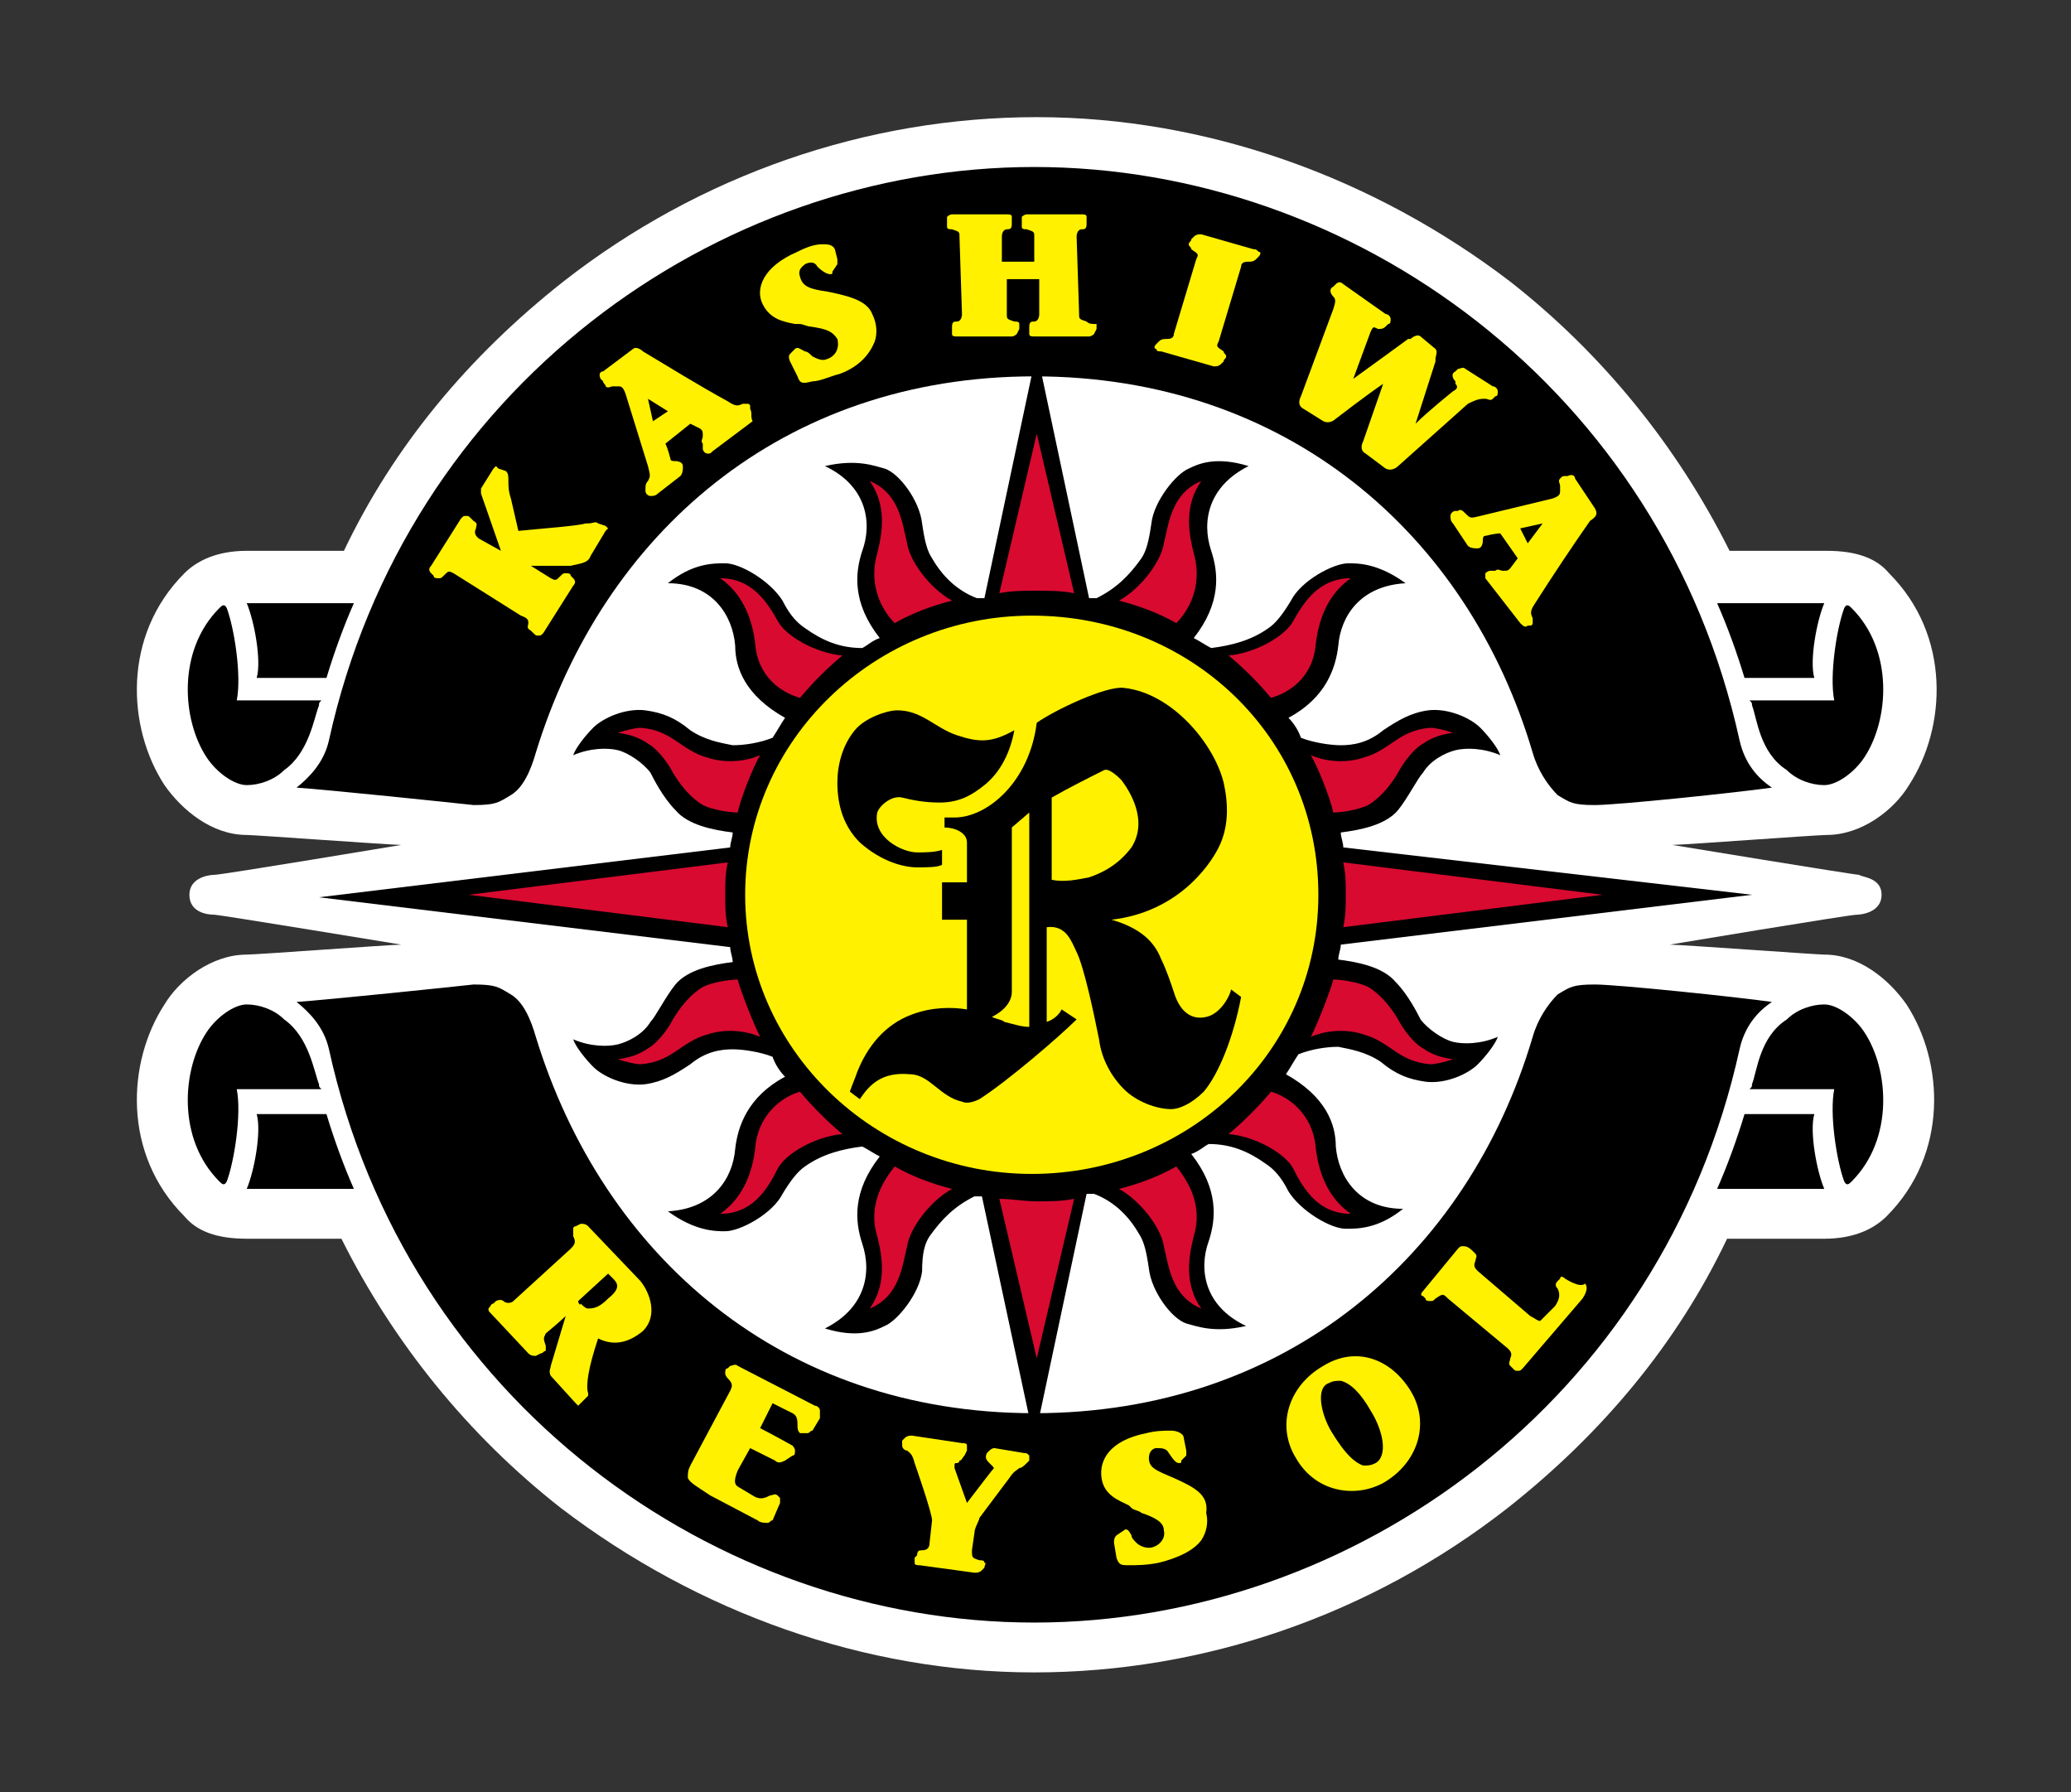 <?xml version="1.0" encoding="utf-8"?>
<!-- Generator: Adobe Illustrator 28.3.0, SVG Export Plug-In . SVG Version: 6.00 Build 0)  -->
<svg version="1.1" id="レイヤー_1" xmlns="http://www.w3.org/2000/svg" xmlns:xlink="http://www.w3.org/1999/xlink" x="0px"
	 y="0px" viewBox="0 0 83.1 71.9" style="enable-background:new 0 0 83.1 71.9;" xml:space="preserve">
<rect x="0" y="0" width="83.1" height="71.9" fill="#333333" stroke="none"/>
<style type="text/css">
	.st0{fill:#FFFFFF;}
	.st1{fill:#FFF100;}
	.st2{fill:#D80A30;}
</style>
<g>
	<path class="st0" d="M75.5,35.9c0,0.7-0.8,0.8-1,0.8c-0.3,0-7.5,1.2-7.5,1.2c0.4,0,5.9,0.4,6.2,0.4c1.4,0,2.6,1,3.3,2
		c1.5,2.3,1.7,6-0.8,8.5c-0.5,0.5-1.3,0.9-2.5,0.9h-3.9c-2,4.2-5,7.8-8.8,10.8c-5.5,4.3-12.2,6.6-19,6.6c-6.8,0-13.5-2.4-19-6.6
		c-3.7-2.9-6.7-6.6-8.8-10.8H9.9c-1.2,0-2-0.3-2.5-0.9c-2.5-2.5-2.3-6.2-0.8-8.5c0.6-1,1.9-2,3.3-2c0.4,0,5.8-0.4,6.2-0.4
		c0,0-7.3-1.2-7.5-1.2c-0.3,0-1-0.1-1-0.8c0-0.7,0.8-0.8,1-0.8c0.3,0,7.5-1.2,7.5-1.2c-0.4,0-5.9-0.4-6.2-0.4c-1.4,0-2.6-1-3.3-2
		c-1.5-2.3-1.7-6,0.8-8.5c0.5-0.5,1.3-0.9,2.5-0.9h3.9c2-4.2,5-7.8,8.8-10.8c5.5-4.3,12.2-6.6,19-6.6c6.8,0,13.5,2.4,19,6.6
		c3.7,2.9,6.7,6.6,8.8,10.8h3.9c1.2,0,2,0.3,2.5,0.9c2.5,2.5,2.3,6.2,0.8,8.5c-0.6,1-1.9,2-3.3,2c-0.4,0-5.8,0.4-6.2,0.4
		c0,0,7.3,1.2,7.5,1.2C74.7,35.2,75.5,35.2,75.5,35.9z"/>
	<g>
		<g>
			<path d="M70.3,35.9l-16.5,2c0,0.2-0.1,0.4-0.1,0.6c0.8,0.1,1.8,0.3,2.3,0.9c0.5,0.5,0.9,1.3,1,1.5c0.3,0.4,0.9,0.8,1.3,0.9
				c0.4,0.1,1.1,0.1,1.8-0.2c-0.1,0.3-0.5,0.8-0.8,1.1c-0.4,0.4-1.3,0.8-2.1,0.7c-0.7-0.1-1.2-0.3-1.8-0.8c-0.6-0.4-1.2-0.5-1.7-0.6
				c-0.5,0-1.1,0.1-1.6,0.3c-0.2,0.3-0.3,0.5-0.5,0.8c1.6,0.9,2,2,2,2.9c0.1,1.2,0.9,2.5,2.7,2.5c-1,0.8-1.8,0.8-2.3,0.8
				c-0.6,0-1.8-0.7-2.3-1.5c-0.3-0.6-0.6-0.9-0.9-1.1c-0.7-0.5-1.4-0.8-2.3-0.8c-0.2,0.1-0.4,0.3-0.7,0.4c1.1,1.4,1,2.6,0.7,3.5
				c-0.4,1.1-0.2,2.6,1.5,3.4c-1.3,0.3-2,0-2.4-0.1c-0.6-0.2-1.4-1.3-1.5-2.2c-0.1-0.7-0.2-1.1-0.4-1.4c-0.4-0.7-1-1.3-1.8-1.6
				c-0.1,0-0.2,0-0.3,0l-2.1,9.9L39.4,48c-0.1,0-0.2,0-0.3,0c-0.8,0.4-1.3,0.9-1.8,1.6C37.1,49.9,37,50.3,37,51
				c-0.1,0.9-1,2-1.5,2.2c-0.4,0.2-1.1,0.5-2.4,0.1c1.6-0.8,1.9-2.2,1.5-3.4c-0.3-0.9-0.4-2.1,0.7-3.5c-0.2-0.1-0.5-0.3-0.7-0.4
				c-0.8,0.1-1.6,0.3-2.3,0.8c-0.3,0.2-0.6,0.6-0.9,1.1c-0.4,0.8-1.7,1.5-2.3,1.5c-0.4,0-1.2,0-2.3-0.8c1.8-0.1,2.6-1.3,2.7-2.5
				c0.1-0.9,0.5-2.1,2-2.9c-0.2-0.2-0.4-0.5-0.5-0.8c-0.5-0.2-1.2-0.3-1.6-0.3c-0.5,0-1.1,0.1-1.7,0.6c-0.6,0.4-1.1,0.7-1.8,0.8
				c-0.8,0.1-1.7-0.3-2.1-0.7c-0.3-0.3-0.7-0.8-0.8-1.1c0.7,0.3,1.4,0.3,1.8,0.2c0.4-0.1,1-0.4,1.3-0.9c0.2-0.2,0.6-1,1-1.5
				c0.5-0.6,1.5-0.8,2.3-0.9c0-0.2-0.1-0.4-0.1-0.6l-16.5-2l16.5-2c0-0.2,0.1-0.4,0.1-0.6c-0.8-0.1-1.8-0.3-2.3-0.9
				c-0.5-0.5-0.9-1.3-1-1.5c-0.3-0.4-0.9-0.8-1.3-0.9c-0.4-0.1-1.1-0.1-1.8,0.2c0.1-0.3,0.5-0.8,0.8-1.1c0.4-0.4,1.3-0.8,2.1-0.7
				c0.7,0.1,1.2,0.3,1.8,0.8c0.6,0.4,1.2,0.5,1.7,0.6c0.5,0,1.1-0.1,1.6-0.3c0.2-0.3,0.3-0.5,0.5-0.8c-1.6-0.9-2-2-2-2.9
				c-0.1-1.2-0.9-2.5-2.7-2.5c1-0.8,1.8-0.8,2.3-0.8c0.6,0,1.8,0.7,2.3,1.5c0.3,0.6,0.6,0.9,0.9,1.1c0.7,0.5,1.4,0.8,2.3,0.8
				c0.2-0.1,0.4-0.3,0.7-0.4c-1.1-1.4-1-2.6-0.7-3.5c0.4-1.1,0.2-2.6-1.5-3.4c1.3-0.3,2,0,2.4,0.1c0.6,0.2,1.4,1.3,1.5,2.2
				c0.1,0.7,0.2,1.1,0.4,1.4c0.4,0.7,1,1.3,1.8,1.6c0.1,0,0.2,0,0.3,0l2.1-9.9l2.1,9.9c0.1,0,0.2,0,0.3,0c0.8-0.4,1.3-0.9,1.8-1.6
				c0.2-0.3,0.3-0.7,0.4-1.4c0.1-0.9,1-2,1.5-2.2c0.4-0.2,1.1-0.5,2.4-0.1c-1.6,0.8-1.9,2.2-1.5,3.4c0.3,0.9,0.4,2.1-0.7,3.5
				c0.2,0.1,0.5,0.3,0.7,0.4c0.8-0.1,1.6-0.3,2.3-0.8c0.3-0.2,0.6-0.6,0.9-1.1c0.4-0.8,1.7-1.5,2.3-1.5c0.4,0,1.2,0,2.3,0.8
				c-1.8,0.1-2.6,1.3-2.7,2.5c-0.1,0.9-0.5,2.1-2,2.9c0.2,0.2,0.4,0.5,0.5,0.8c0.5,0.2,1.2,0.3,1.6,0.3c0.5,0,1.1-0.1,1.7-0.6
				c0.6-0.4,1.1-0.7,1.8-0.8c0.8-0.1,1.7,0.3,2.1,0.7c0.3,0.3,0.7,0.8,0.8,1.1c-0.7-0.3-1.4-0.3-1.8-0.2c-0.4,0.1-1,0.4-1.3,0.9
				c-0.2,0.2-0.6,1-1,1.5c-0.5,0.6-1.5,0.8-2.3,0.9c0,0.2,0.1,0.4,0.1,0.6L70.3,35.9z"/>
			<path class="st1" d="M52.9,35.9c0,6.3-5.2,11.2-11.5,11.2c-6.3,0-11.5-5-11.5-11.2s5.2-11.2,11.5-11.2
				C47.8,24.7,52.9,29.6,52.9,35.9z"/>
			<g>
				<path class="st2" d="M35.2,22.2c0.2-0.8,0.4-1.9-0.3-2.9c1.2,0.5,1.3,1.7,1.5,2.5c0.1,0.7,0.9,1.8,1.8,2.3
					c-0.8,0.2-1.6,0.5-2.3,0.9C35.5,24.6,34.8,23.6,35.2,22.2z"/>
				<path class="st2" d="M30.3,25.8c-0.1-0.8-0.4-1.9-1.4-2.6c1.3,0,1.9,1,2.3,1.7c0.3,0.6,1.5,1.3,2.6,1.4
					c-0.6,0.5-1.2,1.1-1.7,1.7C31.4,27.8,30.4,27.2,30.3,25.8z"/>
				<path class="st2" d="M29.6,32.6c-0.3,0-1-0.1-1.4-0.3c-0.5-0.3-0.9-0.8-1.2-1.3c-0.2-0.4-0.6-0.9-0.9-1.1
					c-0.3-0.2-0.6-0.4-1.3-0.5c0.3-0.1,0.7-0.2,0.9-0.2c1.3,0.1,1.6,0.9,2.7,1.2c0.6,0.2,1.4,0.2,2.1-0.1
					C30.2,30.8,29.7,32.1,29.6,32.6z"/>
				<path class="st2" d="M47.9,22.2c-0.2-0.8-0.4-1.9,0.3-2.9c-1.2,0.5-1.3,1.7-1.5,2.5c-0.1,0.7-0.9,1.8-1.8,2.3
					c0.8,0.2,1.6,0.5,2.3,0.9C47.6,24.6,48.3,23.6,47.9,22.2z"/>
				<path class="st2" d="M52.8,25.8c0.1-0.8,0.4-1.9,1.4-2.6c-1.3,0-1.9,1-2.3,1.7c-0.3,0.6-1.5,1.3-2.6,1.4
					c0.6,0.5,1.2,1.1,1.7,1.7C51.7,27.8,52.7,27.2,52.8,25.8z"/>
				<path class="st2" d="M41.6,23.7c0.5,0,1,0,1.5,0.1l-1.5-6.4l-1.5,6.4C40.6,23.7,41.1,23.7,41.6,23.7z"/>
				<path class="st2" d="M53.5,32.6c0.3,0,1-0.1,1.4-0.3c0.5-0.3,0.9-0.8,1.2-1.3c0.2-0.4,0.6-0.9,0.9-1.1c0.3-0.2,0.6-0.4,1.3-0.5
					c-0.3-0.1-0.7-0.2-0.9-0.2c-1.3,0.1-1.6,0.9-2.7,1.2c-0.6,0.2-1.4,0.2-2.1-0.1C52.9,30.8,53.4,32.1,53.5,32.6z"/>
				<path class="st2" d="M35.2,49.6c0.2,0.8,0.4,1.9-0.3,2.9c1.2-0.5,1.3-1.7,1.5-2.5c0.1-0.7,0.9-1.8,1.8-2.3
					c-0.8-0.2-1.6-0.5-2.3-0.9C35.5,47.3,34.8,48.3,35.2,49.6z"/>
				<path class="st2" d="M30.3,46.1c-0.1,0.8-0.4,1.9-1.4,2.6c1.3,0,1.9-1,2.3-1.8c0.3-0.6,1.5-1.3,2.6-1.4
					c-0.6-0.5-1.2-1.1-1.7-1.7C31.4,44,30.4,44.7,30.3,46.1z"/>
				<path class="st2" d="M29.1,35.9c0,0.5,0,0.8,0.1,1.3l-10.4-1.3l10.4-1.3C29.1,35.1,29.1,35.4,29.1,35.9z"/>
				<path class="st2" d="M29.6,39.3c-0.3,0-1,0.1-1.4,0.3c-0.5,0.3-0.9,0.8-1.2,1.3c-0.2,0.4-0.6,0.9-0.9,1.1
					c-0.3,0.2-0.6,0.4-1.3,0.5c0.3,0.1,0.7,0.2,0.9,0.2c1.3-0.1,1.6-0.9,2.7-1.2c0.6-0.2,1.4-0.2,2.1,0.1
					C30.2,41,29.7,39.7,29.6,39.3z"/>
				<path class="st2" d="M47.9,49.6c-0.2,0.8-0.4,1.9,0.3,2.9c-1.2-0.5-1.3-1.7-1.5-2.5c-0.1-0.7-0.9-1.8-1.8-2.3
					c0.8-0.2,1.6-0.5,2.3-0.9C47.6,47.3,48.3,48.3,47.9,49.6z"/>
				<path class="st2" d="M52.8,46.1c0.1,0.8,0.4,1.9,1.4,2.6c-1.3,0-1.9-1-2.3-1.8c-0.3-0.6-1.5-1.3-2.6-1.4
					c0.6-0.5,1.2-1.1,1.7-1.7C51.7,44,52.7,44.7,52.8,46.1z"/>
				<path class="st2" d="M41.6,48.2c0.5,0,1,0,1.5-0.1l-1.5,6.4l-1.5-6.4C40.6,48.1,41.1,48.2,41.6,48.2z"/>
				<path class="st2" d="M64.3,35.9l-10.4,1.3c0.1-0.5,0.1-0.8,0.1-1.3c0-0.5,0-0.8-0.1-1.3L64.3,35.9z"/>
				<path class="st2" d="M53.5,39.3c0.3,0,1,0.1,1.4,0.3c0.5,0.3,0.9,0.8,1.2,1.3c0.2,0.4,0.6,0.9,0.9,1.1c0.3,0.2,0.6,0.4,1.3,0.5
					c-0.3,0.1-0.7,0.2-0.9,0.2c-1.3-0.1-1.6-0.9-2.7-1.2c-0.6-0.2-1.4-0.2-2.1,0.1C52.9,41,53.4,39.7,53.5,39.3z"/>
			</g>
			<g>
				<path d="M41.6,29c0.7-0.5,2.8-1.5,3.5-1.4c1.9,0.2,3.6,2.2,4,3.8c0.2,0.9,0.2,1.8-0.2,2.6c-0.4,0.8-1.7,2.6-4.3,2.9
					c1.4,0.4,1.8,1.1,2,1.6c0.2,0.4,0.4,1,0.5,1.3c0.3,1,0.9,1.1,1.3,1c0.5-0.1,0.9-0.7,1-1.1l0.4,0.3c-0.3,1.6-0.9,3.1-1.5,3.8
					c-0.5,0.5-1,0.7-1.3,0.7c-0.6,0-1.4-0.3-1.9-0.8c-0.5-0.5-0.9-1.2-1-2c-0.2-1-0.6-2.9-0.9-3.5c-0.2-0.4-0.4-1.1-1.2-1V41
					c0.3-0.1,0.5-0.3,0.6-0.5l0.6,0.4c-0.7,0.7-2.8,2.5-3.9,3.2c-0.2,0.1-0.5,0.2-0.7,0.1c-0.9-0.2-1.3-1.1-2.1-1.1
					c-1.1-0.1-1.6,0.4-2,1l-0.4-0.3c0.1-0.3,0.2-0.5,0.3-0.8c0.4-1,1.1-1.9,2.2-2.3c0.8-0.3,1.6-0.3,2.2-0.2l0-3.6l-1,0l0-1.5h1
					l0-1.6c0-0.4-0.5-0.6-0.9-0.6l0-0.4c0,0,0.3,0,0.4,0C39.6,32.8,41.3,31.4,41.6,29z"/>
				<path class="st1" d="M40.3,41c-0.1-0.1-0.3-0.1-0.5-0.2c0.6-0.3,0.8-0.7,0.8-1l0-6.6l0.7-0.6v8.6C41,41.2,40.7,41.1,40.3,41z"/>
				<path class="st1" d="M43.7,35.2c-0.5,0.1-1,0.2-1.5,0.1V32c0.7-0.4,1.5-0.8,2.1-1.1c0.2-0.1,0.6,0.3,0.7,0.4
					c0.3,0.4,1.1,1.6,0.4,2.7C45.1,34.4,44.6,34.9,43.7,35.2z"/>
				<path d="M36.8,34.8c0.4,0,0.8,0,1-0.1l0-0.6c-0.3,0.1-0.7,0.1-1,0.1c-0.6,0-1.8-0.6-1.6-1.6c0.1-0.3,0.6-0.7,1-0.6
					c0.4,0.1,0.9,0.2,1.5,0.2c0.8,0,1.3-0.3,1.8-0.7c0.5-0.4,1-1.1,1.2-2.2c-0.9,0.5-1.4,0.5-2.3,0.2c-0.9-0.3-1.4-1-2.4-1
					c-0.4,0-1.3,0.3-1.7,0.8c-0.5,0.6-0.7,1.4-0.7,2.1c0,1,0.3,1.8,0.9,2.4C35.4,34.6,36.3,34.8,36.8,34.8z"/>
			</g>
		</g>
		<g>
			<g>
				<path d="M41.5,15.1c10.1,0,17.4,6.3,20,15.1c0.2,0.7,0.6,1.3,1,1.7c0.5,0.3,0.6,0.4,1.5,0.4c0.9,0,5.7-0.5,7.1-0.7
					c-0.6-0.4-1.1-1-1.3-1.9c-3.1-14.1-15.5-23-28.3-23c-12.8,0-25.2,8.9-28.3,23c-0.2,0.9-0.8,1.5-1.3,1.9c1.4,0.1,6.2,0.6,7.1,0.7
					c0.9,0,1-0.1,1.5-0.4c0.5-0.3,0.8-1,1-1.7C24.2,21.4,31.4,15.1,41.5,15.1z"/>
				<g>
					<path d="M12.8,28.3c0-0.1,0-0.1,0.1-0.2c-0.9,0-2.8,0-3.4,0c0.2-1-0.1-2.9-0.4-3.7c-0.1-0.2-0.2-0.1-0.3,0
						c-1.7,1.7-1.5,4.5-0.5,6c0.4,0.6,1.1,1.1,1.6,1.1c0.5,0,1.1-0.2,1.5-0.6C12.4,30.2,12.6,28.8,12.8,28.3z"/>
					<path d="M9.9,24.2c0.3,0.7,0.6,2.3,0.4,3c0.4,0,2.2,0,2.8,0c0.3-1,0.7-2.1,1.1-3C13.5,24.2,10.8,24.2,9.9,24.2z"/>
				</g>
				<g>
					<path d="M70.3,28.3c0-0.1,0-0.1-0.1-0.2c0.9,0,2.8,0,3.4,0c-0.2-1,0.1-2.9,0.4-3.7c0.1-0.2,0.2-0.1,0.3,0
						c1.7,1.7,1.5,4.5,0.5,6c-0.4,0.6-1.1,1.1-1.6,1.1c-0.5,0-1.1-0.2-1.5-0.6C70.6,30.2,70.5,28.8,70.3,28.3z"/>
					<path d="M73.2,24.2c-0.3,0.7-0.6,2.3-0.4,3c-0.4,0-2.2,0-2.8,0c-0.3-1-0.7-2.1-1.1-3C69.6,24.2,72.3,24.2,73.2,24.2z"/>
				</g>
			</g>
			<g>
				<path d="M41.5,56.7c10.1,0,17.4-6.3,20-15.1c0.2-0.7,0.6-1.3,1-1.7c0.5-0.3,0.6-0.4,1.5-0.4c0.9,0,5.7,0.5,7.1,0.7
					c-0.6,0.4-1.1,1-1.3,1.9c-3.1,14.1-15.5,23-28.3,23c-12.8,0-25.2-8.9-28.3-23c-0.2-0.9-0.8-1.5-1.3-1.9c1.4-0.1,6.2-0.6,7.1-0.7
					c0.9,0,1,0.1,1.5,0.4c0.5,0.3,0.8,1,1,1.7C24.2,50.4,31.4,56.7,41.5,56.7z"/>
				<g>
					<path d="M12.8,43.5c0,0.1,0,0.1,0.1,0.2c-0.9,0-2.8,0-3.4,0c0.2,1-0.1,2.9-0.4,3.7c-0.1,0.2-0.2,0.1-0.3,0
						c-1.7-1.7-1.5-4.5-0.5-6c0.4-0.6,1.1-1.1,1.6-1.1c0.5,0,1.1,0.2,1.5,0.6C12.4,41.6,12.6,43,12.8,43.5z"/>
					<path d="M9.9,47.7c0.3-0.7,0.6-2.3,0.4-3c0.4,0,2.2,0,2.8,0c0.3,1,0.7,2.1,1.1,3C13.5,47.7,10.8,47.7,9.9,47.7z"/>
				</g>
				<g>
					<path d="M70.3,43.5c0,0.1,0,0.1-0.1,0.2c0.9,0,2.8,0,3.4,0c-0.2,1,0.1,2.9,0.4,3.7c0.1,0.2,0.2,0.1,0.3,0
						c1.7-1.7,1.5-4.5,0.5-6c-0.4-0.6-1.1-1.1-1.6-1.1c-0.5,0-1.1,0.2-1.5,0.6C70.6,41.6,70.5,43,70.3,43.5z"/>
					<path d="M73.2,47.7c-0.3-0.7-0.6-2.3-0.4-3c-0.4,0-2.2,0-2.8,0c-0.3,1-0.7,2.1-1.1,3C69.6,47.7,72.3,47.7,73.2,47.7z"/>
				</g>
			</g>
			<g>
				<path class="st1" d="M21.2,25C21.2,25.1,21.2,25.1,21.2,25c0,0.1-0.1,0.2,0.1,0.3c0,0,0.1,0.1,0.1,0.1c0.1,0.1,0.1,0.1,0.2,0.1
					c0.1,0,0.1,0,0.2-0.1l1.2-1.9c0.1-0.1,0.1-0.2,0-0.3l0,0l0,0l-0.1-0.1c0-0.1-0.1-0.1-0.2-0.1c-0.1,0-0.1,0-0.2,0.1
					c-0.2,0.2-0.2,0.2-0.4,0.1l-0.8-0.5l1.5,0h0c0,0,0,0,0,0l0.1,0c0.4-0.1,0.7-0.1,0.8-0.4l0.6-1l0.1-0.1l-0.1-0.1L24,21
					c-0.1-0.1-0.2,0-0.4,0c0,0-0.1,0-0.1,0c-0.3,0.1-1.7,0.2-2.7,0.3L20.5,20c-0.1-0.3-0.1-0.5-0.1-0.7c0-0.2,0-0.3-0.1-0.4L20,18.8
					l-0.1-0.1l-0.1,0.1l-0.5,0.8l0,0.1l0,0.1l0.8,2.3l-0.9-0.5c-0.1-0.1-0.2-0.2-0.1-0.4l0,0c0,0,0,0,0,0c0-0.1,0.1-0.2-0.1-0.3
					c0,0-0.1-0.1-0.1-0.1c-0.1-0.1-0.1-0.1-0.2-0.1c-0.1,0-0.1,0-0.2,0.1l-1.2,1.9c-0.1,0.1-0.1,0.2,0,0.3l0,0l0,0l0.1,0.1
					c0,0.1,0.1,0.1,0.2,0.1c0.1,0,0.1,0,0.2-0.1c0.2-0.2,0.2-0.2,0.4-0.1l2.7,1.7C21.2,24.8,21.2,24.9,21.2,25L21.2,25z"/>
				<path class="st1" d="M30.1,16.4c0,0,0-0.1,0-0.1l0,0l0,0c0-0.1-0.1-0.1-0.1-0.1c0,0-0.1,0-0.2,0c-0.2,0.1-0.3,0.1-0.6-0.1
					c-1.1-0.6-2.4-1.4-3.4-2l0,0c-0.1-0.1-0.3-0.2-0.4-0.1l-1.2,0.9c-0.1,0-0.2,0.1-0.1,0.3c0,0,0.1,0.1,0.1,0.1l0,0
					c0,0.1,0.1,0.1,0.1,0.2c0.1,0.1,0.2,0,0.3,0c0.1,0,0.1,0,0.2,0c0,0,0,0,0,0c0.1,0,0.2,0,0.3,0.3c0,0,0.9,2.9,0.9,2.9
					c0.1,0.4,0.1,0.4,0,0.6c-0.1,0.1-0.1,0.2-0.1,0.3c0,0,0,0.1,0,0.1c0,0.1,0.1,0.2,0.2,0.2c0.1,0,0.2,0,0.3-0.1c0,0,0,0,0,0
					l0.9-0.7c0.1-0.1,0.1-0.3,0.1-0.3c0,0,0,0,0,0c0,0,0-0.1,0-0.1c0-0.2-0.3-0.2-0.3-0.2c-0.1,0-0.2,0-0.2-0.1c0,0-0.1-0.4-0.2-0.6
					l1-0.8l0.4,0.2c0.1,0.1,0.1,0.1,0.1,0.3c0,0.1-0.1,0.2,0,0.3c0,0,0,0.2,0,0.2c0,0.1,0.1,0.2,0.2,0.2c0.1,0,0.1,0,0.2-0.1
					l1.6-1.2C30.1,16.7,30.2,16.6,30.1,16.4z M26,16l0.8,0.5l-0.6,0.4L26,16z"/>
				<path class="st1" d="M33.2,11.7C33.2,11.7,33.2,11.7,33.2,11.7c-0.7-0.1-1-0.2-1.1-0.6c-0.1-0.3,0.1-0.4,0.2-0.5
					c0.2-0.1,0.4-0.1,0.5,0.1c0,0,0,0,0,0c0.2,0.2,0.4,0.3,0.5,0.3c0.1,0,0.1,0,0.1-0.1l0,0l0.2-0.3l0,0l0,0c0,0,0,0,0,0
					c0,0,0-0.1,0-0.2L33.5,10l0,0c-0.1-0.2-0.3-0.2-0.5-0.2c-0.3,0-0.6,0.1-1,0.3c-1.4,0.6-1.7,1.5-1.4,2.1c0.3,0.6,0.8,0.7,1.3,0.8
					l0.2,0c0.1,0,0.3,0.1,0.4,0.1c0.7,0.1,0.9,0.2,1.1,0.5c0.1,0.4-0.1,0.7-0.4,0.8c-0.2,0.1-0.4,0-0.6-0.1
					c-0.1-0.1-0.2-0.2-0.3-0.2C32.1,14,32,13.9,31.9,14c0,0-0.2,0.2-0.2,0.2c-0.1,0.1,0,0.3,0,0.3c0,0,0,0,0,0l0.3,0.6
					c0.1,0.3,0.2,0.3,0.6,0.2c0.3,0,0.7-0.2,1.1-0.3c0.8-0.3,1.2-0.8,1.4-1.3c0.1-0.3,0.1-0.7-0.1-1.1
					C34.8,12.1,34.2,11.9,33.2,11.7z"/>
				<path class="st1" d="M43.6,12.9c-0.3-0.1-0.3-0.1-0.3-0.3l-0.1-3.1c0-0.2,0.1-0.3,0.2-0.3l0,0c0,0,0,0,0,0c0.1,0,0.2,0,0.2-0.2
					c0,0,0-0.1,0-0.1c0-0.1,0-0.2,0-0.2c0-0.1-0.1-0.1-0.2-0.1l-2.2,0c-0.1,0-0.2,0.1-0.2,0.1l0,0l0,0L41,8.9c0,0.1,0,0.1,0,0.2
					c0,0.1,0.1,0.1,0.2,0.1c0.3,0.1,0.3,0.1,0.3,0.3c0,0,0,0.8,0,1l-1.3,0c0-0.2,0-1,0-1c0-0.2,0.1-0.3,0.2-0.3l0,0c0,0,0,0,0,0
					c0.1,0,0.2,0,0.2-0.2c0,0,0-0.1,0-0.1c0-0.1,0-0.2,0-0.2c0-0.1-0.1-0.1-0.2-0.1l-2.2,0c-0.1,0-0.2,0.1-0.2,0.1l0,0l0,0L38,8.9
					c0,0.1,0,0.1,0,0.2c0,0.1,0.1,0.1,0.2,0.1c0.3,0.1,0.3,0.1,0.3,0.3l0.1,3.1c0,0.2-0.1,0.3-0.2,0.3l0,0c0,0,0,0,0,0
					c-0.1,0-0.2,0-0.2,0.2c0,0,0,0.1,0,0.1c0,0.1,0,0.2,0,0.2c0,0.1,0.1,0.1,0.2,0.1c0,0,2.2,0,2.2,0c0.1,0,0.2-0.1,0.2-0.1l0,0l0,0
					l0.1-0.2c0-0.1,0-0.1,0-0.2c0-0.1-0.1-0.1-0.2-0.1c-0.3-0.1-0.3-0.1-0.3-0.3c0,0,0-1.2,0-1.4l1.3,0l0,1.4c0,0.2-0.1,0.3-0.2,0.3
					l0,0c0,0,0,0,0,0c-0.1,0-0.2,0-0.2,0.2c0,0,0,0.1,0,0.1c0,0.1,0,0.2,0,0.2c0,0.1,0.1,0.1,0.2,0.1l2.2,0c0.1,0,0.2-0.1,0.2-0.1
					l0,0l0,0l0.1-0.2c0-0.1,0-0.1,0-0.2C43.8,13,43.7,13,43.6,12.9z"/>
				<path class="st1" d="M50.3,10c0,0-2.1-0.6-2.1-0.6c-0.1,0-0.2,0-0.3,0.1l0,0l0,0l-0.1,0.1c0,0.1-0.1,0.1-0.1,0.2
					c0,0.1,0.1,0.1,0.1,0.2c0.3,0.2,0.3,0.2,0.2,0.4l-0.9,3c0,0.2-0.2,0.2-0.3,0.2l0,0c0,0,0,0,0,0c-0.1,0-0.2,0-0.3,0.1
					c0,0-0.1,0.1-0.1,0.1c-0.1,0.1-0.1,0.2,0,0.2c0,0.1,0.1,0.1,0.2,0.1c0,0,2.1,0.6,2.1,0.6c0.1,0,0.2,0,0.3-0.1l0,0l0,0l0.1-0.1
					c0-0.1,0.1-0.1,0.1-0.2c0-0.1-0.1-0.1-0.1-0.2c-0.3-0.2-0.3-0.2-0.2-0.4l0.9-3c0-0.2,0.2-0.2,0.3-0.2l0,0c0,0,0,0,0,0
					c0.1,0,0.2,0,0.3-0.1c0,0,0.1-0.1,0.1-0.1c0.1-0.1,0.1-0.2,0-0.2C50.4,10,50.4,10,50.3,10z"/>
				<path class="st1" d="M59.6,16c0.1,0,0.2,0.1,0.3,0c0,0,0.1-0.1,0.1-0.1c0.1,0,0.1-0.1,0.1-0.2c0-0.1-0.1-0.2-0.2-0.2
					c0,0-1.1-0.7-1.1-0.7c-0.1-0.1-0.2,0-0.3,0l-0.1,0.1c-0.2,0.1-0.1,0.3,0,0.4c0,0,0,0,0,0.1c0.1,0.1,0.1,0.2-0.1,0.3
					c0,0-1,0.8-1.5,1.3l0.8-2.5c0,0,0-0.1,0-0.1c0-0.1,0.1-0.3,0-0.4L57,13.5c-0.1-0.1-0.3,0-0.4,0.1l-0.1,0c0,0-1.5,1.1-2.2,1.6
					l0.7-1.9c0.1-0.2,0.1-0.2,0.3-0.1c0.1,0,0.2,0,0.3-0.1c0,0,0.1-0.1,0.1-0.1c0.1,0,0.1-0.1,0.1-0.2c0-0.1-0.1-0.2-0.2-0.2
					l-1.7-1.2c-0.1-0.1-0.2-0.1-0.3,0l0,0l-0.1,0.1c-0.2,0.1-0.1,0.3,0,0.4c0,0,0,0,0,0c0.1,0.1,0.1,0.2,0,0.5c0,0-1.3,3.5-1.3,3.5
					c-0.1,0.2-0.1,0.4,0.1,0.5l0.8,0.5c0.2,0.1,0.4,0,0.5-0.1c0,0,1.3-1,1.9-1.4l-0.8,2.3c-0.1,0.2-0.1,0.4,0.1,0.5l0.8,0.6
					c0.2,0.1,0.4,0,0.5-0.1c0,0,2.8-2.5,2.8-2.5C59.3,16,59.4,16,59.6,16z"/>
				<path class="st1" d="M64,20.4l-0.8-1.2c0-0.1-0.1-0.2-0.3-0.1c0,0-0.1,0-0.1,0l0,0c-0.1,0-0.1,0-0.2,0.1c-0.1,0.1,0,0.2,0,0.3
					c0,0.1,0,0.1,0,0.2c0,0,0,0,0,0c0,0.1,0,0.2-0.3,0.3c0,0-2.9,0.7-2.9,0.7c-0.4,0.1-0.4,0.1-0.6-0.1c-0.1-0.1-0.2-0.2-0.3-0.1
					c0,0-0.1,0-0.1,0c-0.1,0-0.2,0.1-0.2,0.2c0,0.1,0,0.2,0.1,0.3c0,0,0,0,0,0c0,0,0.6,0.9,0.6,0.9c0.1,0.1,0.3,0.1,0.3,0.1
					c0,0,0,0,0,0c0,0,0.1,0,0.1,0c0.2,0,0.2-0.3,0.2-0.3c0-0.1,0-0.2,0.1-0.2c0,0,0.4-0.1,0.6-0.1l0.7,1l-0.3,0.4
					c-0.1,0.1-0.1,0.1-0.3,0.1c-0.1,0-0.2-0.1-0.3,0c0,0-0.2,0-0.2,0c-0.1,0-0.2,0.1-0.2,0.1c0,0,0,0.1,0,0.2L61,25
					c0.1,0.1,0.2,0.2,0.3,0.1c0,0,0.1,0,0.1,0l0,0l0,0c0.1,0,0.1-0.1,0.1-0.1c0,0,0-0.1,0-0.2c-0.1-0.2-0.1-0.3,0.1-0.6
					c0.7-1.1,1.5-2.3,2.2-3.3l0,0C64.1,20.7,64.1,20.6,64,20.4z M61.9,21l-0.6,0.8L61,21.2L61.9,21z"/>
			</g>
			<g>
				<path class="st1" d="M23.6,49.2c-0.1-0.1-0.2-0.1-0.3-0.1c0,0-0.2,0.1-0.2,0.1c-0.1,0-0.1,0.1-0.1,0.1c0,0.1,0,0.2,0,0.3
					c0.1,0.2,0.1,0.3-0.1,0.5l-2.3,2.1c-0.1,0.1-0.3,0.1-0.4,0l0,0c0,0,0,0,0,0c0,0-0.1-0.1-0.3,0c0,0-0.1,0.1-0.1,0.1
					c-0.1,0-0.1,0.1-0.2,0.2c0,0.1,0,0.1,0.1,0.2l1.5,1.6c0.1,0.1,0.2,0.1,0.3,0.1l0,0l0,0l0.2-0.1c0.1,0,0.1-0.1,0.2-0.1
					c0-0.1,0-0.1,0-0.2c-0.1-0.3-0.1-0.3,0-0.5c0,0,0.6-0.5,0.8-0.7l0,0l-0.6,2c0,0,0,0,0,0c0,0.1-0.1,0.2,0,0.4l1,1.1l0.1,0.1
					l0.1-0.1l0.2-0.2l0.1-0.1l0-0.1c-0.1-0.3,0-1,0.4-2.2c0.6,0.3,1.2,0.2,1.8-0.3c0.6-0.6,0.3-1.5-0.1-2L23.6,49.2z M23.2,52.2
					l1.2-1.1l0.2,0.2c0.2,0.2,0.3,0.4-0.2,0.8c-0.3,0.3-0.5,0.4-0.8,0.4c-0.1,0-0.2-0.1-0.3-0.2C23.3,52.4,23.2,52.3,23.2,52.2z"/>
				<path class="st1" d="M32.9,56.6c0-0.1-0.1-0.2-0.2-0.2l-3.1-1.6c-0.1-0.1-0.2,0-0.3,0c0,0-0.1,0.1-0.1,0.1
					c-0.1,0-0.1,0.1-0.1,0.2c0,0.1,0.1,0.2,0.1,0.2c0.2,0.2,0.2,0.3,0.1,0.5l-1.6,3c-0.1,0.2-0.1,0.3-0.1,0.5
					c0.1,0.2,0.3,0.3,0.9,0.7l0,0l1.9,1c0.1,0.1,0.3,0.1,0.4,0.1c0.1,0,0.1-0.1,0.2-0.1c0,0,0.3-0.7,0.3-0.7c0-0.1,0-0.2,0-0.2
					c0,0-0.1-0.1-0.1-0.1c-0.1-0.1-0.2,0-0.3,0c-0.2,0.1-0.4,0.2-0.7,0l-0.5-0.3c-0.2-0.1-0.3-0.2-0.1-0.7l0.5-0.9l1,0.5
					c0.1,0.1,0.2,0.1,0.4,0l0,0l0,0l0.3-0.2l0,0c0.1,0,0.1-0.1,0.1-0.2c0-0.1-0.1-0.2-0.1-0.2c0,0-0.9-0.5-1.3-0.7l0.5-1l0.8,0.4
					c0.2,0.1,0.2,0.3,0.2,0.5c0,0.1,0,0.2,0.1,0.3c0,0,0.1,0,0.1,0c0,0,0.2,0,0.2,0c0.1,0,0.1-0.1,0.2-0.1l0.3-0.5l0,0
					C32.9,56.8,32.9,56.7,32.9,56.6z"/>
				<path class="st1" d="M41.1,58.3l-1.2-0.2c-0.1,0-0.2,0.1-0.2,0.1l-0.1,0.1c-0.1,0.2,0,0.3,0.1,0.4c0,0,0,0,0.1,0.1
					c0.1,0.1,0.1,0.1,0,0.2c0,0-0.7,0.9-1,1.3l-0.5-1.4c0-0.2,0-0.2,0.1-0.2c0,0,0.1,0,0.1-0.1c0.1,0,0.1-0.1,0.2-0.2
					c0,0,0.1-0.2,0.1-0.2c0-0.1,0-0.1,0-0.2c0-0.1-0.1-0.1-0.2-0.1l-2-0.3c-0.1,0-0.2,0-0.3,0.1c0,0-0.1,0.1-0.1,0.1
					c0,0,0,0.1,0,0.2c0,0.1,0.1,0.2,0.2,0.2c0.1,0.1,0.2,0.1,0.3,0.5c0,0,0.7,2,0.7,2.3l-0.1,0.9c0,0.2-0.1,0.3-0.3,0.3l0,0
					c0,0,0,0,0,0c-0.1,0-0.2,0-0.2,0.2c0,0-0.1,0.1-0.1,0.1c0,0.1,0,0.2,0,0.2c0,0.1,0.1,0.1,0.2,0.1c0,0,2.2,0.3,2.2,0.3
					c0.1,0,0.2,0,0.3-0.1l0,0l0,0c0,0,0.1-0.1,0.1-0.1c0-0.1,0.1-0.2,0-0.2c0-0.1-0.1-0.1-0.2-0.1c-0.3-0.1-0.3-0.1-0.3-0.4l0.1-0.7
					c0-0.2,0.2-0.5,0.2-0.6c0,0,1.2-1.6,1.2-1.6c0.2-0.3,0.3-0.3,0.4-0.4c0,0,0,0,0,0c0.1,0,0.2-0.1,0.3-0.2l0,0l0,0l0.1-0.1
					c0,0,0-0.1,0-0.2C41.2,58.3,41.2,58.3,41.1,58.3z"/>
				<path class="st1" d="M47.1,59.3C47.1,59.3,47,59.3,47.1,59.3c-0.7-0.3-1-0.4-1-0.8c0-0.3,0.2-0.4,0.3-0.4c0.2,0,0.4,0,0.5,0.2
					c0,0,0,0,0,0c0.2,0.3,0.3,0.4,0.4,0.4c0.1,0,0.1,0,0.1-0.1l0,0l0.2-0.2l0,0l0,0c0,0,0,0,0,0c0,0,0-0.1,0-0.2l-0.1-0.5l0,0
					c0-0.2-0.3-0.3-0.5-0.3c-0.3,0-0.6,0-1,0.1c-1.5,0.3-1.9,1.1-1.8,1.8c0.1,0.7,0.7,0.9,1.1,1.1l0.1,0.1c0.1,0.1,0.3,0.1,0.4,0.2
					c0.6,0.2,0.9,0.4,0.9,0.7c0.1,0.4-0.3,0.7-0.6,0.7c-0.2,0-0.4-0.1-0.5-0.2c-0.1-0.1-0.2-0.2-0.2-0.3c-0.1-0.2-0.2-0.3-0.3-0.2
					c0,0-0.3,0.2-0.3,0.2c-0.1,0.1-0.1,0.2-0.1,0.3c0,0,0,0,0,0l0.1,0.6c0.1,0.3,0.2,0.3,0.5,0.3c0.3,0,0.7,0,1.2-0.1
					c0.8-0.2,1.4-0.5,1.7-0.9c0.2-0.3,0.3-0.7,0.2-1.1C48.5,60,48,59.7,47.1,59.3z"/>
				<path class="st1" d="M53.1,54.8c-1.4,0.8-1.9,2.4-1.1,3.7c0.8,1.4,2.4,1.6,3.5,1c1.4-0.8,1.9-2.4,1.1-3.7
					C55.8,54.5,54.4,54,53.1,54.8z M55.2,58.7c-0.2,0.1-0.3,0.1-0.5,0.1c-0.3-0.1-0.7-0.4-1.3-1.4c-0.4-0.7-0.6-1.7-0.1-1.9
					c0.2-0.1,0.3-0.1,0.5-0.1c0.4,0.1,0.8,0.5,1.2,1.2C55.5,57.4,55.7,58.4,55.2,58.7z"/>
				<path class="st1" d="M62.8,51.3c-0.1-0.1-0.2-0.1-0.2,0c0,0-0.1,0.1-0.1,0.1c-0.1,0.1-0.1,0.2,0,0.3c0.1,0.2,0.1,0.4-0.1,0.7
					l-0.4,0.4c-0.1,0.1-0.2,0.2-0.2,0.2c-0.1,0-0.2-0.1-0.4-0.2l-2.1-1.8c-0.1-0.1-0.2-0.2-0.1-0.4l0,0c0,0,0,0,0,0
					c0-0.1,0.1-0.2,0-0.3c0,0-0.1-0.1-0.1-0.1C58.9,50,58.8,50,58.7,50c-0.1,0-0.1,0-0.2,0.1c0,0-1.4,1.7-1.4,1.7
					C57,51.9,57,52,57.1,52l0,0l0,0l0.1,0.1c0,0.1,0.1,0.1,0.2,0.1c0.1,0,0.1,0,0.2-0.1c0.3-0.2,0.3-0.2,0.5,0l2.4,2
					c0.1,0.1,0.2,0.2,0.1,0.4l0,0c0,0,0,0,0,0c0,0.1-0.1,0.2,0,0.3c0,0,0.1,0.1,0.1,0.1c0.1,0.1,0.1,0.1,0.2,0.1
					c0.1,0,0.1,0,0.2-0.1l2.4-2.8c0.2-0.3,0.2-0.5,0.1-0.6C63.4,51.7,62.8,51.3,62.8,51.3z"/>
			</g>
		</g>
	</g>
</g>
</svg>
